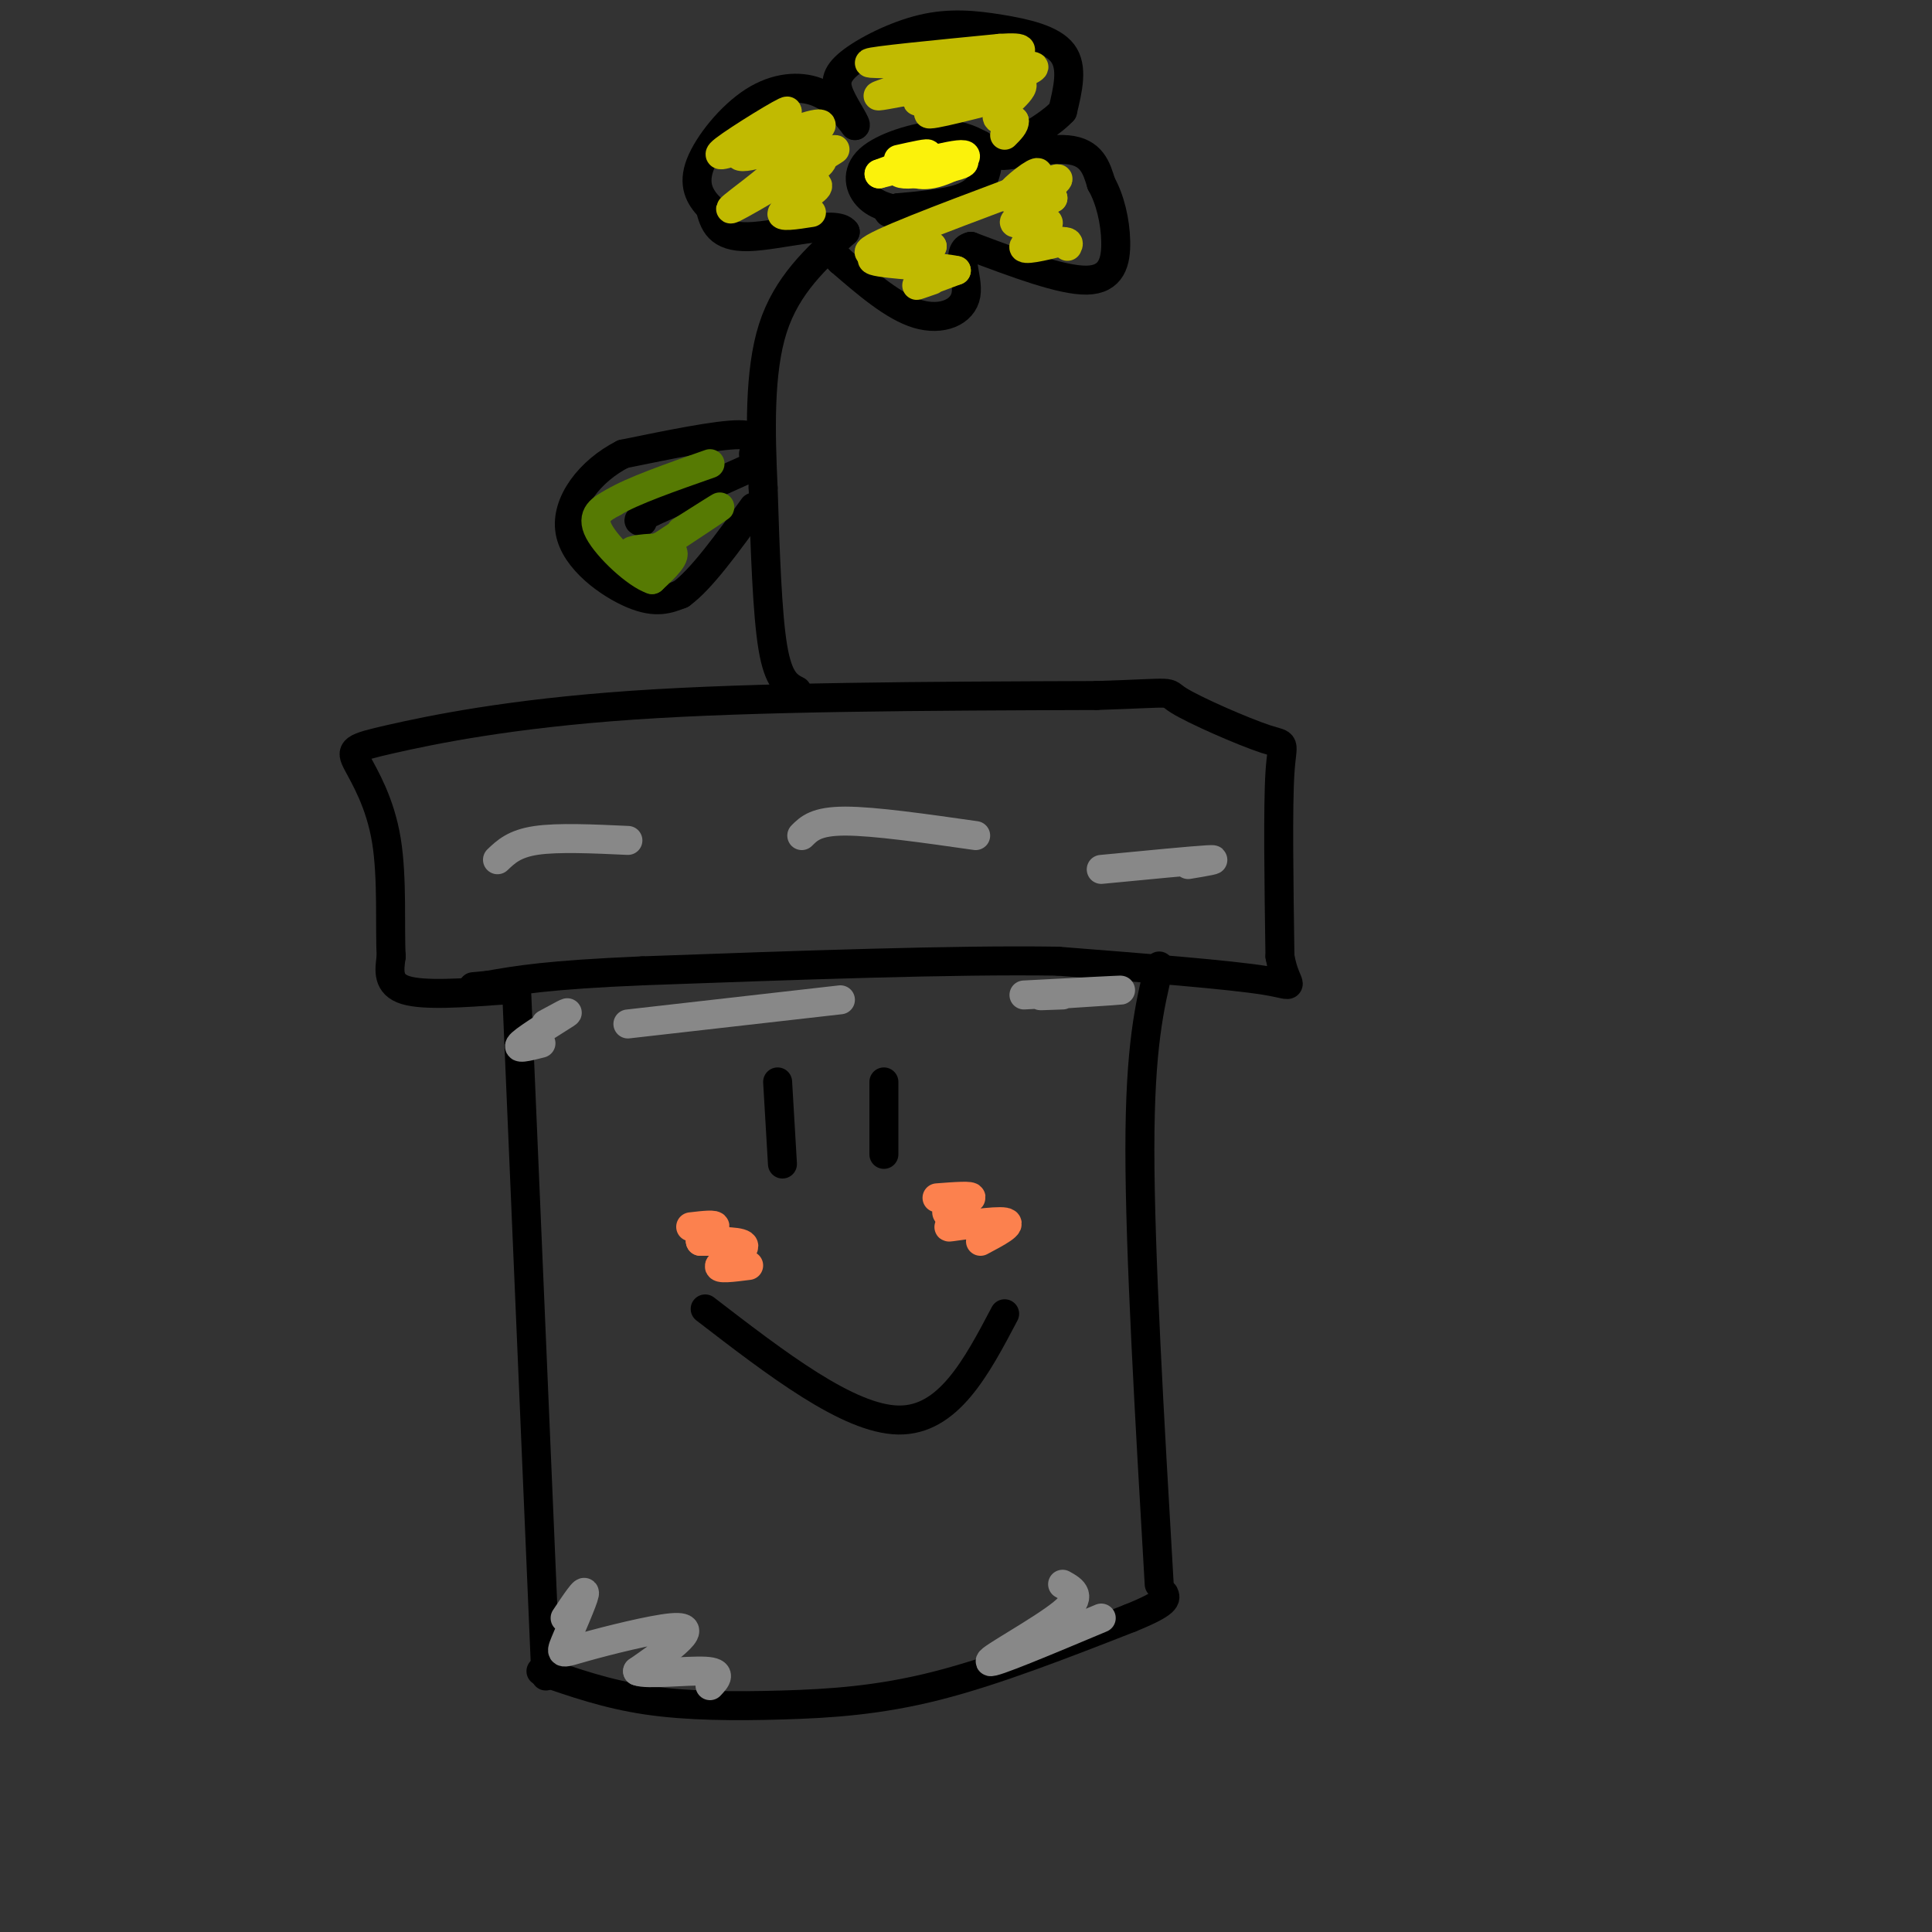 <svg viewBox='0 0 400 400' version='1.1' xmlns='http://www.w3.org/2000/svg' xmlns:xlink='http://www.w3.org/1999/xlink'><rect x="0" y="0" width="400" height="400" fill="#333333" stroke="none"/><g fill='none' stroke='#000000' stroke-width='6' stroke-linecap='round' stroke-linejoin='round'><path d='M107,206c0.000,0.000 6.000,141.000 6,141'/><path d='M240,200c-2.000,8.333 -4.000,16.667 -4,38c0.000,21.333 2.000,55.667 4,90'/><path d='M112,346c6.845,2.387 13.690,4.774 22,6c8.310,1.226 18.083,1.292 28,1c9.917,-0.292 19.976,-0.940 32,-4c12.024,-3.060 26.012,-8.530 40,-14'/><path d='M234,335c7.833,-3.167 7.417,-4.083 7,-5'/><path d='M104,205c-8.083,0.583 -16.167,1.167 -20,0c-3.833,-1.167 -3.417,-4.083 -3,-7'/><path d='M81,198c-0.344,-5.601 0.294,-16.103 -1,-24c-1.294,-7.897 -4.522,-13.189 -6,-16c-1.478,-2.811 -1.206,-3.141 7,-5c8.206,-1.859 24.344,-5.245 50,-7c25.656,-1.755 60.828,-1.877 96,-2'/><path d='M227,144c17.659,-0.577 13.805,-1.021 17,1c3.195,2.021 13.437,6.506 18,8c4.563,1.494 3.447,-0.002 3,7c-0.447,7.002 -0.223,22.501 0,38'/><path d='M265,198c1.244,7.200 4.356,6.200 -3,5c-7.356,-1.200 -25.178,-2.600 -43,-4'/><path d='M219,199c-21.500,-0.333 -53.750,0.833 -86,2'/><path d='M133,201c-19.667,0.833 -25.833,1.917 -32,3'/><path d='M101,204c-5.333,0.500 -2.667,0.250 0,0'/><path d='M165,143c-1.917,-1.000 -3.833,-2.000 -5,-9c-1.167,-7.000 -1.583,-20.000 -2,-33'/><path d='M158,101c-0.533,-11.578 -0.867,-24.022 2,-33c2.867,-8.978 8.933,-14.489 15,-20'/><path d='M175,48c-1.756,-2.622 -13.644,0.822 -20,1c-6.356,0.178 -7.178,-2.911 -8,-6'/><path d='M147,43c-2.175,-2.233 -3.614,-4.815 -2,-9c1.614,-4.185 6.281,-9.973 11,-13c4.719,-3.027 9.491,-3.293 13,-2c3.509,1.293 5.754,4.147 8,7'/><path d='M177,26c0.626,0.038 -1.809,-3.367 -3,-6c-1.191,-2.633 -1.137,-4.493 2,-7c3.137,-2.507 9.356,-5.662 15,-7c5.644,-1.338 10.712,-0.860 16,0c5.288,0.860 10.797,2.103 13,5c2.203,2.897 1.102,7.449 0,12'/><path d='M220,23c-3.690,4.036 -12.917,8.125 -13,9c-0.083,0.875 8.976,-1.464 14,-1c5.024,0.464 6.012,3.732 7,7'/><path d='M228,38c1.833,3.238 2.917,7.833 3,12c0.083,4.167 -0.833,7.905 -6,8c-5.167,0.095 -14.583,-3.452 -24,-7'/><path d='M201,51c-3.536,0.810 -0.375,6.333 -1,10c-0.625,3.667 -5.036,5.476 -10,4c-4.964,-1.476 -10.482,-6.238 -16,-11'/><path d='M174,54c-2.833,-2.833 -1.917,-4.417 -1,-6'/><path d='M189,44c-3.440,-0.524 -6.881,-1.048 -9,-3c-2.119,-1.952 -2.917,-5.333 0,-8c2.917,-2.667 9.548,-4.619 14,-5c4.452,-0.381 6.726,0.810 9,2'/><path d='M203,30c1.762,1.393 1.667,3.875 1,6c-0.667,2.125 -1.905,3.893 -5,5c-3.095,1.107 -8.048,1.554 -13,2'/><path d='M186,43c-2.500,0.500 -2.250,0.750 -2,1'/><path d='M156,94c0.750,-2.000 1.500,-4.000 -3,-4c-4.500,0.000 -14.250,2.000 -24,4'/><path d='M129,94c-6.857,3.464 -12.000,10.125 -11,16c1.000,5.875 8.143,10.964 13,13c4.857,2.036 7.429,1.018 10,0'/><path d='M141,123c4.167,-3.000 9.583,-10.500 15,-18'/><path d='M155,97c0.000,0.000 -20.000,9.000 -20,9'/><path d='M135,106c-3.667,1.833 -2.833,1.917 -2,2'/><path d='M146,271c14.833,11.417 29.667,22.833 40,23c10.333,0.167 16.167,-10.917 22,-22'/><path d='M183,224c0.000,0.000 0.000,15.000 0,15'/><path d='M161,224c0.000,0.000 1.000,17.000 1,17'/></g>
<g fill='none' stroke='#FC814E' stroke-width='6' stroke-linecap='round' stroke-linejoin='round'><path d='M155,262c-3.289,0.422 -6.578,0.844 -6,0c0.578,-0.844 5.022,-2.956 5,-4c-0.022,-1.044 -4.511,-1.022 -9,-1'/><path d='M145,257c-0.511,-0.822 2.711,-2.378 3,-3c0.289,-0.622 -2.356,-0.311 -5,0'/><path d='M203,257c3.444,-1.822 6.889,-3.644 5,-4c-1.889,-0.356 -9.111,0.756 -11,1c-1.889,0.244 1.556,-0.378 5,-1'/><path d='M202,253c-0.964,-0.429 -5.875,-1.000 -6,-2c-0.125,-1.000 4.536,-2.429 5,-3c0.464,-0.571 -3.268,-0.286 -7,0'/></g>
<g fill='none' stroke='#C1BA01' stroke-width='6' stroke-linecap='round' stroke-linejoin='round'><path d='M193,58c-1.917,0.667 -3.833,1.333 -3,1c0.833,-0.333 4.417,-1.667 8,-3'/><path d='M198,56c-3.067,-0.778 -14.733,-1.222 -17,-2c-2.267,-0.778 4.867,-1.889 12,-3'/><path d='M193,51c-2.311,0.289 -14.089,2.511 -13,1c1.089,-1.511 15.044,-6.756 29,-12'/><path d='M209,40c6.120,-3.158 6.919,-5.053 5,-4c-1.919,1.053 -6.556,5.056 -5,5c1.556,-0.056 9.303,-4.169 10,-4c0.697,0.169 -5.658,4.620 -7,6c-1.342,1.380 2.329,-0.310 6,-2'/><path d='M218,41c-1.413,0.906 -7.946,4.171 -8,5c-0.054,0.829 6.370,-0.777 7,0c0.630,0.777 -4.534,3.936 -5,5c-0.466,1.064 3.767,0.032 8,-1'/><path d='M220,50c1.500,0.000 1.250,0.500 1,1'/><path d='M168,44c-3.400,0.533 -6.800,1.067 -6,0c0.800,-1.067 5.800,-3.733 7,-5c1.200,-1.267 -1.400,-1.133 -4,-1'/><path d='M165,38c1.247,-1.488 6.365,-4.708 5,-5c-1.365,-0.292 -9.214,2.344 -9,1c0.214,-1.344 8.490,-6.670 9,-8c0.510,-1.330 -6.745,1.335 -14,4'/><path d='M156,30c-4.532,1.491 -8.864,3.220 -6,1c2.864,-2.220 12.922,-8.389 13,-8c0.078,0.389 -9.825,7.335 -10,9c-0.175,1.665 9.379,-1.953 12,-2c2.621,-0.047 -1.689,3.476 -6,7'/><path d='M159,37c-3.679,3.119 -9.875,7.417 -7,6c2.875,-1.417 14.821,-8.548 19,-11c4.179,-2.452 0.589,-0.226 -3,2'/><path d='M168,34c-0.500,0.333 -0.250,0.167 0,0'/><path d='M208,20c-9.267,2.378 -18.533,4.756 -15,3c3.533,-1.756 19.867,-7.644 21,-9c1.133,-1.356 -12.933,1.822 -27,5'/><path d='M187,19c-5.772,1.070 -6.702,1.246 -3,0c3.702,-1.246 12.035,-3.912 10,-5c-2.035,-1.088 -14.439,-0.596 -14,-1c0.439,-0.404 13.719,-1.702 27,-3'/><path d='M207,10c5.549,-0.359 5.921,0.244 0,3c-5.921,2.756 -18.133,7.667 -17,8c1.133,0.333 15.613,-3.910 20,-4c4.387,-0.090 -1.318,3.974 -3,6c-1.682,2.026 0.659,2.013 3,2'/><path d='M210,25c0.167,0.833 -0.917,1.917 -2,3'/></g>
<g fill='none' stroke='#FBF20B' stroke-width='6' stroke-linecap='round' stroke-linejoin='round'><path d='M186,33c3.333,-0.750 6.667,-1.500 6,-1c-0.667,0.500 -5.333,2.250 -10,4'/><path d='M182,36c2.561,-0.558 13.965,-3.954 17,-4c3.035,-0.046 -2.298,3.257 -6,4c-3.702,0.743 -5.772,-1.073 -5,-2c0.772,-0.927 4.386,-0.963 8,-1'/><path d='M196,33c2.469,-0.059 4.641,0.293 3,1c-1.641,0.707 -7.096,1.767 -10,2c-2.904,0.233 -3.258,-0.362 -3,-1c0.258,-0.638 1.129,-1.319 2,-2'/></g>
<g fill='none' stroke='#567A03' stroke-width='6' stroke-linecap='round' stroke-linejoin='round'><path d='M141,110c4.333,-2.750 8.667,-5.500 8,-5c-0.667,0.500 -6.333,4.250 -12,8'/><path d='M137,113c-3.738,1.536 -7.083,1.375 -6,1c1.083,-0.375 6.595,-0.964 8,0c1.405,0.964 -1.298,3.482 -4,6'/><path d='M135,120c-3.200,-1.022 -9.200,-6.578 -11,-10c-1.800,-3.422 0.600,-4.711 3,-6'/><path d='M127,104c3.833,-2.333 11.917,-5.167 20,-8'/></g>
<g fill='none' stroke='#888888' stroke-width='6' stroke-linecap='round' stroke-linejoin='round'><path d='M117,335c2.124,-3.179 4.249,-6.358 4,-5c-0.249,1.358 -2.871,7.253 -4,10c-1.129,2.747 -0.767,2.344 4,1c4.767,-1.344 13.937,-3.631 18,-4c4.063,-0.369 3.018,1.180 1,3c-2.018,1.820 -5.009,3.910 -8,6'/><path d='M132,346c1.822,0.800 10.378,-0.200 14,0c3.622,0.200 2.311,1.600 1,3'/><path d='M220,328c2.178,1.222 4.356,2.444 0,6c-4.356,3.556 -15.244,9.444 -15,10c0.244,0.556 11.622,-4.222 23,-9'/><path d='M220,206c-3.378,0.133 -6.756,0.267 -3,0c3.756,-0.267 14.644,-0.933 15,-1c0.356,-0.067 -9.822,0.467 -20,1'/><path d='M174,207c0.000,0.000 -44.000,5.000 -44,5'/><path d='M112,216c-2.778,0.711 -5.556,1.422 -4,0c1.556,-1.422 7.444,-4.978 9,-6c1.556,-1.022 -1.222,0.489 -4,2'/><path d='M103,178c1.750,-1.667 3.500,-3.333 8,-4c4.500,-0.667 11.750,-0.333 19,0'/><path d='M166,173c1.500,-1.500 3.000,-3.000 9,-3c6.000,0.000 16.500,1.500 27,3'/><path d='M246,179c3.500,-0.583 7.000,-1.167 4,-1c-3.000,0.167 -12.500,1.083 -22,2'/></g>
</svg>